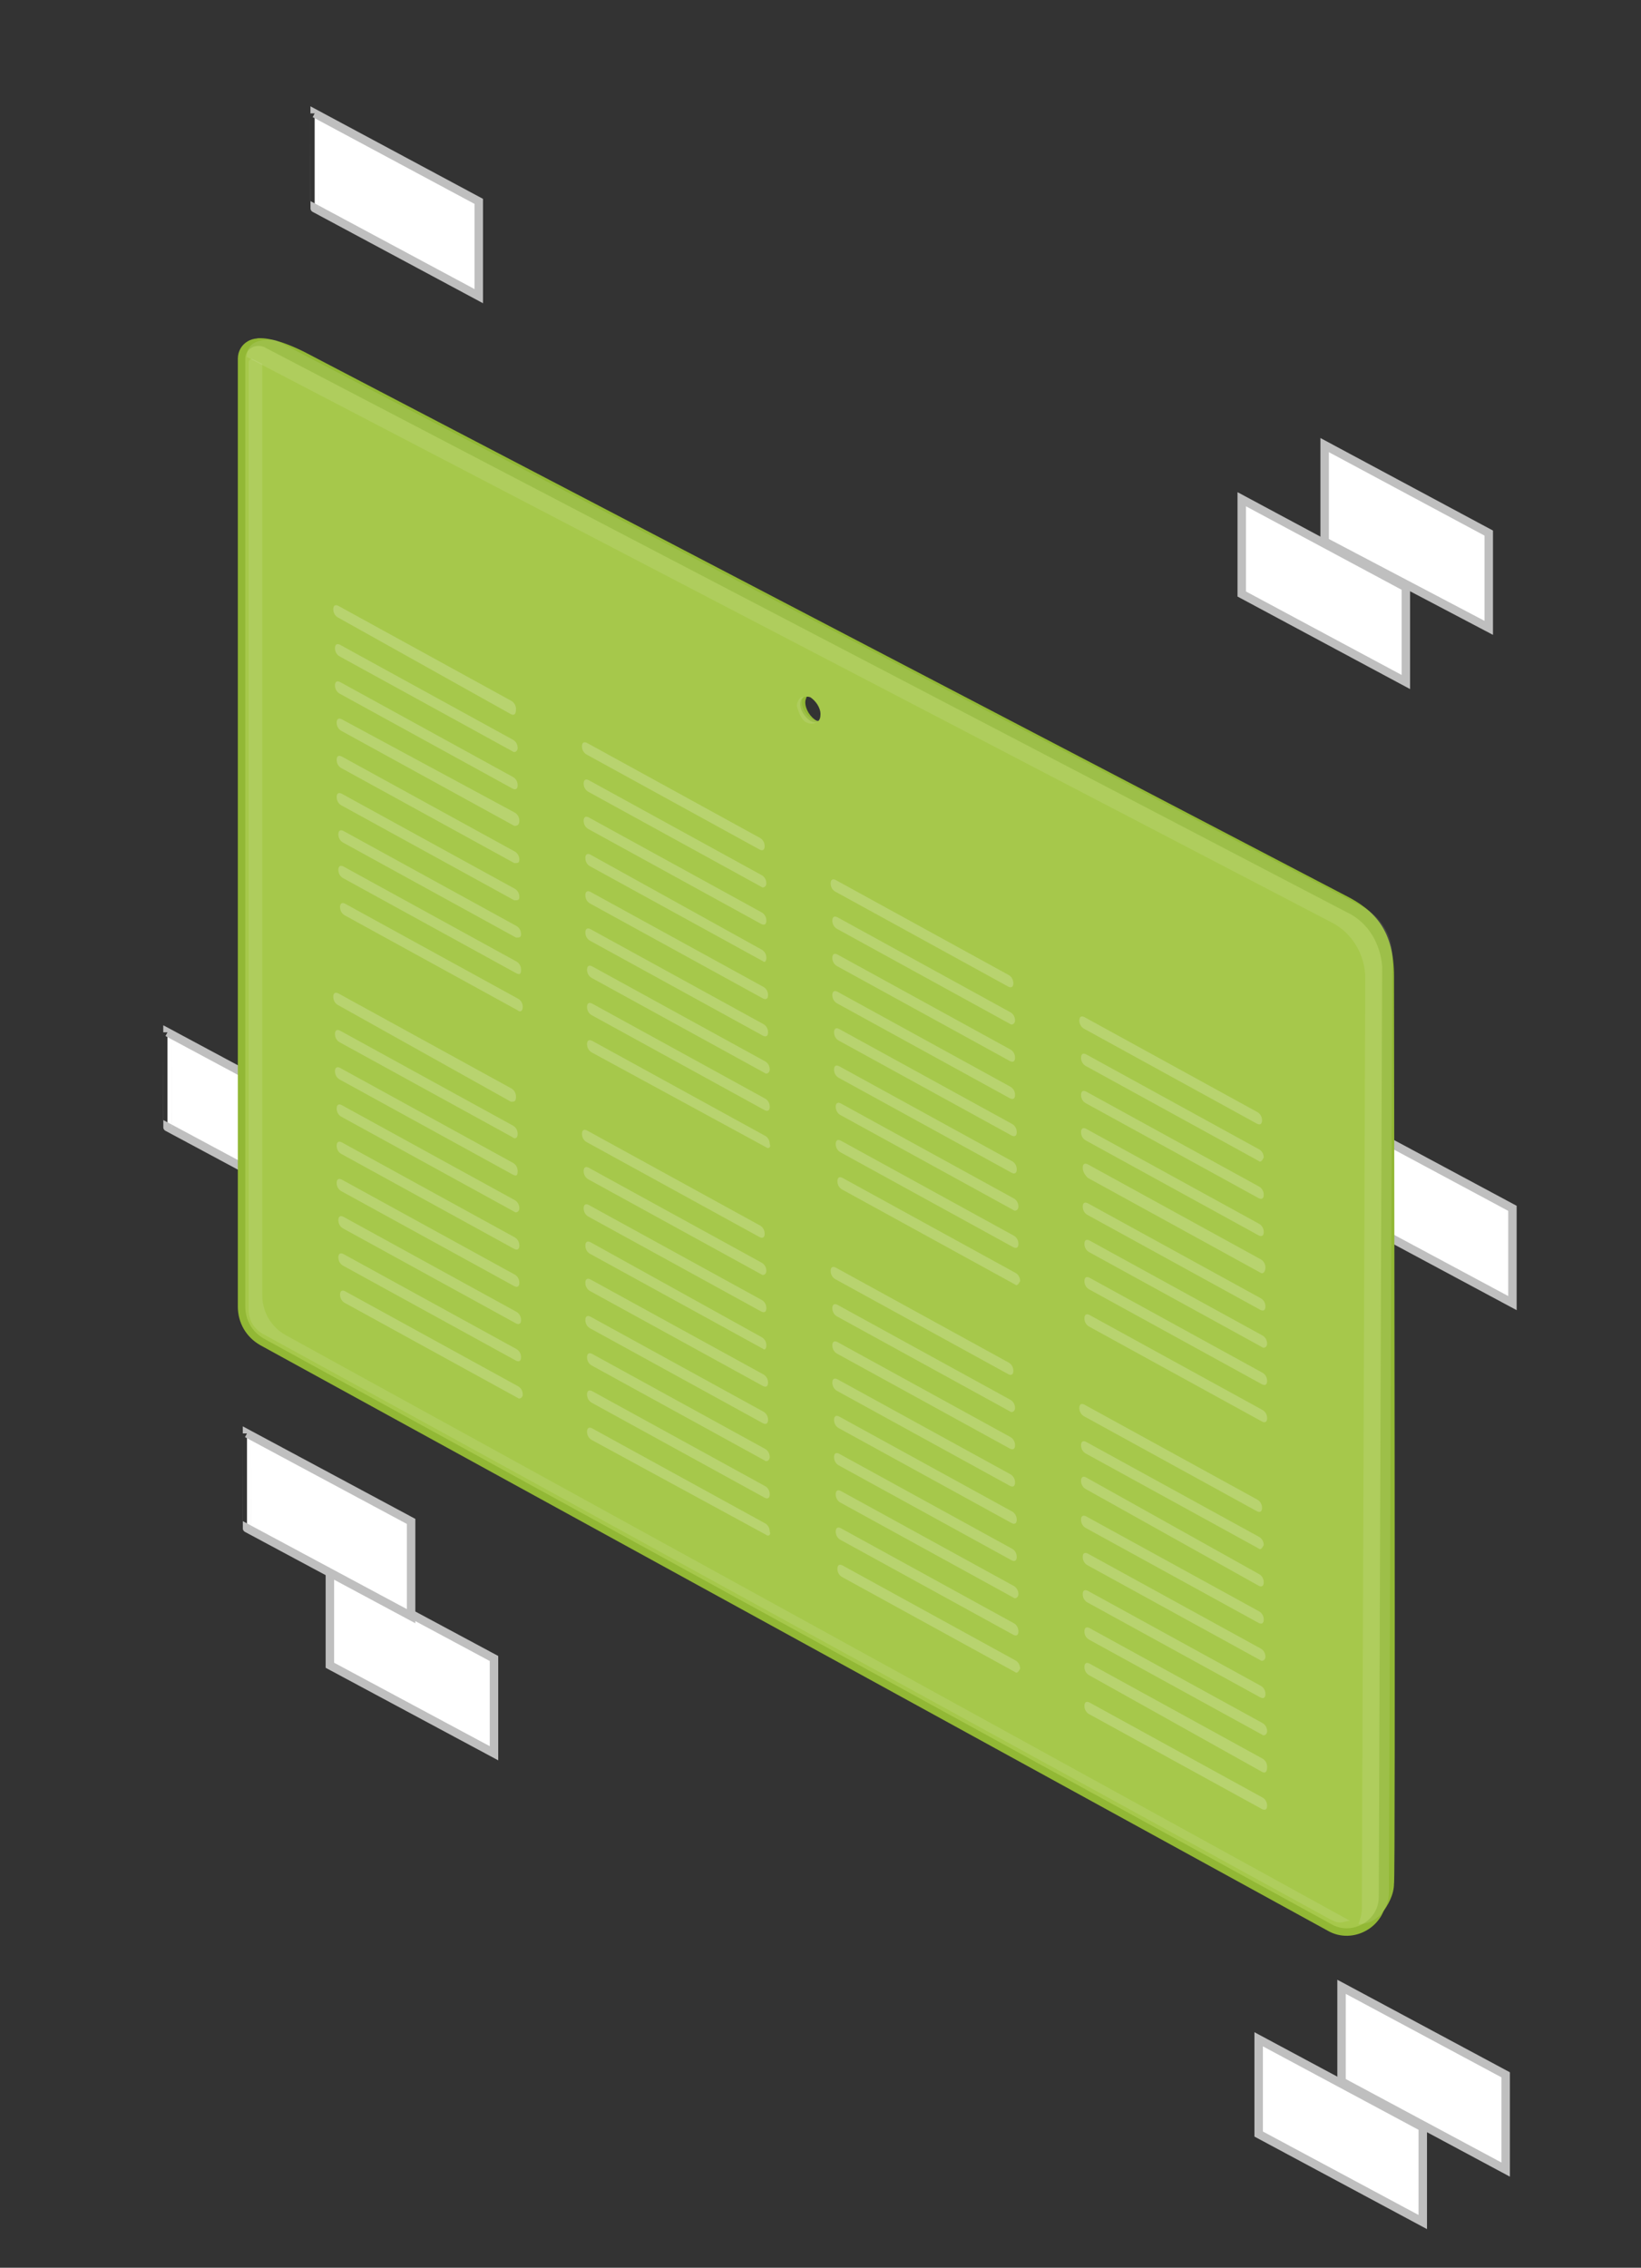 <?xml version="1.0" encoding="utf-8"?>
<!-- Generator: Adobe Illustrator 29.0.0, SVG Export Plug-In . SVG Version: 9.03 Build 54978)  -->
<svg version="1.0" id="brick_wall_iso" xmlns="http://www.w3.org/2000/svg" xmlns:xlink="http://www.w3.org/1999/xlink" x="0px"
	 y="0px" width="97px" height="134px" viewBox="0 0 97 134" style="enable-background:new 0 0 97 134;" xml:space="preserve">
<rect x="0" y="0" width="97" height="134" fill="#333333" stroke="none"/>
<style type="text/css">
	.st0{fill-rule:evenodd;clip-rule:evenodd;fill:#FFFFFF;stroke:#BFBFBF;stroke-width:0.5;}
	.st1{fill-rule:evenodd;clip-rule:evenodd;fill:#92B835;}
	.st2{fill-rule:evenodd;clip-rule:evenodd;fill:none;stroke:#92B835;stroke-width:0.884;}
	.st3{fill-rule:evenodd;clip-rule:evenodd;fill:#A6C84B;}
	.st4{opacity:0.1;fill-rule:evenodd;clip-rule:evenodd;fill:#FFFFFF;}
	.st5{opacity:0.2;}
	.st6{fill:#FFFFFF;}
</style>
<g id="Bakstenen_links">
	<path class="st0" d="M18.6,6.7l9.7,5.2v5.6l-9.7-5.2C18.6,12.3,18.6,6.7,18.6,6.7z"/>
	<path id="Rectangle_13_copy_4" class="st0" d="M79.7,66.2l9.7,5.2V77l-9.7-5.2V66.2z"/>
	<path id="Rectangle_13_copy_5" class="st0" d="M19.5,40.8l9.7,5.2v5.6l-9.7-5.2V40.8z"/>
	<path id="Rectangle_13_copy" class="st0" d="M73.4,29.5l9.7,5.2v5.6l-9.7-5.2V29.5z"/>
	<path id="Rectangle_13_copy_6" class="st0" d="M79.3,117.4l9.7,5.2v5.6l-9.7-5.2V117.4z"/>
	<path id="Rectangle_13_copy_7" class="st0" d="M74.4,120.5l9.7,5.2v5.6l-9.7-5.2V120.5z"/>
	<path id="Rectangle_13_copy_9" class="st0" d="M19.5,92.8l9.7,5.2v5.6l-9.7-5.2V92.8z"/>
	<path id="Rectangle_13_copy_11" class="st0" d="M14.6,84.7l9.7,5.2v5.6l-9.7-5.2C14.6,90.3,14.6,84.7,14.6,84.7z"/>
	<path id="Rectangle_13_copy_12" class="st0" d="M9.9,61l9.7,5.2v5.6l-9.7-5.2C9.9,66.6,9.9,61,9.9,61z"/>
	<path id="Rectangle_13_copy_2" class="st0" d="M78.3,26.3l9.7,5.2v5.6L78.3,32V26.3z"/>
</g>
<g>
	<path class="st1" d="M48.3,42.6c-0.4-0.2-0.7-0.7-0.7-1.1c0-0.2,0.1-0.3,0.1-0.4c-0.3-0.1-0.5,0.1-0.5,0.5c0,0.4,0.3,0.9,0.7,1.1
		c0.2,0.1,0.4,0.1,0.6-0.1C48.4,42.6,48.4,42.6,48.3,42.6z"/>
	<g>
		<path class="st1" d="M82.4,57.7c0-2.7-1.1-3.9-2.9-4.8L18,20.8c-2-1-2.8-0.8-2.8-0.8l0.4,0.5l64,33.3c1.2,0.6,2,1.9,2,3.3l-0.2,55
			c0,0.7-0.4,1.3-1,1.6c0.1,0.2,0.4,0.2,0.6,0.1c0,0,1.4-1.2,1.4-2.5C82.5,111.4,82.4,60.4,82.4,57.7z"/>
	</g>
	<path class="st2" d="M79.6,53.9L15.6,20.5c-0.5-0.2-1.1,0.1-1.1,0.7v56c0,0.8,0.4,1.5,1.1,1.9l63.1,34.6c1.2,0.7,2.8-0.2,2.8-1.6
		l0.2-55C81.6,55.8,80.9,54.5,79.6,53.9z"/>
	<path class="st3" d="M79.6,53.9L15.6,20.5c-0.5-0.2-1.1,0.1-1.1,0.7v56c0,0.8,0.4,1.5,1.1,1.9l63.1,34.6c1.2,0.7,2.8-0.2,2.8-1.6
		l0.2-55C81.6,55.8,80.9,54.5,79.6,53.9z M47.9,42.6c-0.3-0.2-0.6-0.6-0.6-1c0-0.4,0.3-0.5,0.6-0.4c0.3,0.2,0.6,0.6,0.6,1
		C48.5,42.6,48.3,42.8,47.9,42.6z"/>
	<path class="st4" d="M47.7,42.7c0.2,0.1,0.6,0.1,0.7-0.2c-0.1,0.1-0.2,0.1-0.4,0c-0.3-0.2-0.6-0.6-0.6-1c0-0.1,0-0.2,0.1-0.3
		c-0.2-0.1-0.4,0.3-0.4,0.5C47.2,42.1,47.4,42.6,47.7,42.7z"/>
	<path class="st4" d="M79.2,113.6c-0.2,0-0.4-0.1-0.6-0.2L15.5,78.8c-0.5-0.3-0.8-0.8-0.8-1.4v-56c0-0.1,0.1-0.2,0.2-0.2l0.6,0.3v55
		c0,1,0.5,1.9,1.4,2.4l62.9,34.6C79.6,113.5,79.4,113.6,79.2,113.6L79.2,113.6z"/>
	<path class="st4" d="M80.4,53.5L16.3,20.1c-1.9-0.2-1.7,1-1.7,1l64.1,33.4c1.2,0.6,2,1.9,2,3.3l-0.2,55c0,0.3-0.1,0.6-0.2,0.9
		c1,0,1.8-0.8,1.8-1.9l0.2-55C82.4,55.3,81.6,54.1,80.4,53.5z"/>
</g>
<g class="st5">
	<path class="st6" d="M30.2,65.1L20,59.4c-0.2-0.1-0.3-0.3-0.3-0.5l0,0c0-0.2,0.1-0.3,0.3-0.2l10.2,5.6c0.2,0.1,0.3,0.3,0.3,0.5v0
		C30.5,65.1,30.4,65.1,30.2,65.1z"/>
	<path class="st6" d="M30.3,67.2l-10.2-5.6c-0.2-0.1-0.3-0.3-0.3-0.5l0,0c0-0.2,0.1-0.3,0.3-0.2l10.2,5.6c0.2,0.1,0.3,0.3,0.3,0.5
		l0,0C30.6,67.3,30.4,67.3,30.3,67.2z"/>
	<path class="st6" d="M30.3,69.4l-10.2-5.6c-0.2-0.1-0.3-0.3-0.3-0.5l0,0c0-0.2,0.1-0.3,0.3-0.2l10.2,5.6c0.2,0.1,0.3,0.3,0.3,0.5
		l0,0C30.6,69.5,30.5,69.5,30.3,69.4z"/>
	<path class="st6" d="M30.4,71.6L20.2,66c-0.2-0.1-0.3-0.3-0.3-0.5l0,0c0-0.2,0.1-0.3,0.3-0.2l10.2,5.6c0.2,0.1,0.3,0.3,0.3,0.5l0,0
		C30.7,71.6,30.5,71.7,30.4,71.6z"/>
	<path class="st6" d="M30.4,73.8l-10.2-5.6c-0.2-0.1-0.3-0.3-0.3-0.5v0c0-0.2,0.1-0.3,0.3-0.2l10.2,5.6c0.2,0.1,0.3,0.3,0.3,0.5l0,0
		C30.7,73.8,30.6,73.9,30.4,73.8z"/>
	<path class="st6" d="M30.4,76l-10.2-5.6c-0.2-0.1-0.3-0.3-0.3-0.5l0,0c0-0.2,0.1-0.3,0.3-0.2l10.2,5.6c0.2,0.1,0.3,0.3,0.3,0.5l0,0
		C30.7,76,30.6,76.1,30.4,76z"/>
	<path class="st6" d="M30.5,78.2l-10.2-5.6c-0.2-0.1-0.3-0.3-0.3-0.5l0,0c0-0.2,0.1-0.3,0.3-0.2l10.2,5.6c0.2,0.1,0.3,0.3,0.3,0.5
		l0,0C30.8,78.2,30.7,78.3,30.5,78.2z"/>
	<path class="st6" d="M30.5,80.4l-10.2-5.6c-0.2-0.1-0.3-0.3-0.3-0.5l0,0c0-0.2,0.1-0.3,0.3-0.2l10.2,5.6c0.2,0.1,0.3,0.3,0.3,0.5
		l0,0C30.8,80.4,30.7,80.5,30.5,80.4z"/>
	<path class="st6" d="M30.6,82.6L20.4,77c-0.2-0.1-0.3-0.3-0.3-0.5v0c0-0.2,0.1-0.3,0.3-0.2l10.2,5.6c0.2,0.1,0.3,0.3,0.3,0.5l0,0
		C30.9,82.6,30.7,82.7,30.6,82.6z"/>
	<path class="st6" d="M44.9,73.1l-10.2-5.6c-0.2-0.1-0.3-0.3-0.3-0.5l0,0c0-0.2,0.1-0.3,0.3-0.2l10.2,5.6c0.2,0.1,0.3,0.3,0.3,0.5
		l0,0C45.2,73.1,45.1,73.2,44.9,73.1z"/>
	<path class="st6" d="M45,75.3l-10.2-5.6c-0.2-0.1-0.3-0.3-0.3-0.5l0,0c0-0.2,0.1-0.3,0.3-0.2L45,74.6c0.2,0.1,0.3,0.3,0.3,0.5l0,0
		C45.3,75.3,45.1,75.4,45,75.3z"/>
	<path class="st6" d="M45,77.5l-10.2-5.6c-0.2-0.1-0.3-0.3-0.3-0.5l0,0c0-0.2,0.1-0.3,0.3-0.2L45,76.8c0.2,0.1,0.3,0.3,0.3,0.5l0,0
		C45.3,77.5,45.2,77.6,45,77.5z"/>
	<path class="st6" d="M45.1,79.7l-10.2-5.6c-0.2-0.1-0.3-0.3-0.3-0.5l0,0c0-0.2,0.1-0.3,0.3-0.2L45,79c0.2,0.1,0.3,0.3,0.3,0.5l0,0
		C45.3,79.7,45.2,79.8,45.1,79.7z"/>
	<path class="st6" d="M45.1,81.9l-10.2-5.6c-0.2-0.1-0.3-0.3-0.3-0.5l0,0c0-0.2,0.1-0.3,0.3-0.2l10.2,5.6c0.2,0.1,0.3,0.3,0.3,0.5
		l0,0C45.4,81.9,45.3,82,45.1,81.9z"/>
	<path class="st6" d="M45.1,84.1l-10.2-5.6c-0.2-0.1-0.3-0.3-0.3-0.5l0,0c0-0.2,0.1-0.3,0.3-0.2l10.2,5.6c0.2,0.1,0.3,0.3,0.3,0.5
		l0,0C45.4,84.1,45.3,84.2,45.1,84.1z"/>
	<path class="st6" d="M45.2,86.3L35,80.7c-0.2-0.1-0.3-0.3-0.3-0.5l0,0c0-0.2,0.1-0.3,0.3-0.2l10.2,5.6c0.2,0.1,0.3,0.3,0.3,0.5l0,0
		C45.5,86.3,45.3,86.4,45.2,86.3z"/>
	<path class="st6" d="M45.2,88.5L35,82.9c-0.2-0.1-0.3-0.3-0.3-0.5v0c0-0.2,0.1-0.3,0.3-0.2l10.2,5.6c0.2,0.1,0.3,0.3,0.3,0.5l0,0
		C45.5,88.5,45.4,88.6,45.2,88.5z"/>
	<path class="st6" d="M45.3,90.7L35,85.1c-0.2-0.1-0.3-0.3-0.3-0.5l0,0c0-0.2,0.1-0.3,0.3-0.2L45.2,90c0.2,0.1,0.3,0.3,0.3,0.5l0,0
		C45.6,90.7,45.4,90.8,45.3,90.7z"/>
	<path class="st6" d="M59.6,81.2l-10.2-5.6c-0.2-0.1-0.3-0.3-0.3-0.5l0,0c0-0.2,0.1-0.3,0.3-0.2l10.2,5.6c0.2,0.1,0.3,0.3,0.3,0.5
		l0,0C59.9,81.2,59.8,81.3,59.6,81.2z"/>
	<path class="st6" d="M59.7,83.4l-10.2-5.6c-0.2-0.1-0.3-0.3-0.3-0.5l0,0c0-0.2,0.1-0.3,0.3-0.2l10.2,5.6c0.2,0.1,0.3,0.3,0.3,0.5
		l0,0C60,83.4,59.8,83.5,59.7,83.4z"/>
	<path class="st6" d="M59.7,85.6L49.5,80c-0.2-0.1-0.3-0.3-0.3-0.5l0,0c0-0.2,0.1-0.3,0.3-0.2l10.2,5.6c0.2,0.1,0.3,0.3,0.3,0.5v0
		C60,85.6,59.9,85.7,59.7,85.6z"/>
	<path class="st6" d="M59.7,87.8l-10.2-5.6c-0.2-0.1-0.3-0.3-0.3-0.5l0,0c0-0.2,0.1-0.3,0.3-0.2l10.2,5.6c0.2,0.1,0.3,0.3,0.3,0.5
		l0,0C60,87.8,59.9,87.9,59.7,87.8z"/>
	<path class="st6" d="M59.8,90l-10.2-5.6c-0.2-0.1-0.3-0.3-0.3-0.5l0,0c0-0.2,0.1-0.3,0.3-0.2l10.2,5.6c0.2,0.1,0.3,0.3,0.3,0.5l0,0
		C60.1,90,60,90.1,59.8,90z"/>
	<path class="st6" d="M59.8,92.2l-10.2-5.6c-0.2-0.1-0.3-0.3-0.3-0.5l0,0c0-0.2,0.1-0.3,0.3-0.2l10.2,5.6c0.2,0.1,0.3,0.3,0.3,0.5
		l0,0C60.1,92.2,60,92.3,59.8,92.2z"/>
	<path class="st6" d="M59.9,94.4l-10.2-5.6c-0.2-0.1-0.3-0.3-0.3-0.5v0c0-0.2,0.1-0.3,0.3-0.2l10.2,5.6c0.2,0.1,0.3,0.3,0.3,0.5l0,0
		C60.2,94.4,60,94.5,59.9,94.4z"/>
	<path class="st6" d="M59.9,96.6l-10.2-5.6c-0.2-0.1-0.3-0.3-0.3-0.5l0,0c0-0.2,0.1-0.3,0.3-0.2l10.2,5.6c0.2,0.1,0.3,0.3,0.3,0.5
		l0,0C60.2,96.6,60.1,96.7,59.9,96.6z"/>
	<path class="st6" d="M60,98.8l-10.2-5.6c-0.2-0.1-0.3-0.3-0.3-0.5l0,0c0-0.2,0.1-0.3,0.3-0.2l10.2,5.6c0.2,0.1,0.3,0.3,0.3,0.5l0,0
		C60.2,98.8,60.1,98.9,60,98.8z"/>
	<path class="st6" d="M74.3,89.3l-10.2-5.6c-0.2-0.1-0.3-0.3-0.3-0.5l0,0c0-0.2,0.1-0.3,0.3-0.2l10.2,5.6c0.2,0.1,0.3,0.3,0.3,0.5
		l0,0C74.6,89.3,74.5,89.4,74.3,89.3z"/>
	<path class="st6" d="M74.4,91.5l-10.2-5.6c-0.2-0.1-0.3-0.3-0.3-0.5l0,0c0-0.2,0.1-0.3,0.3-0.2l10.2,5.6c0.2,0.1,0.3,0.3,0.3,0.5v0
		C74.6,91.5,74.5,91.6,74.4,91.5z"/>
	<path class="st6" d="M74.4,93.7L64.2,88c-0.2-0.1-0.3-0.3-0.3-0.5l0,0c0-0.2,0.1-0.3,0.3-0.2L74.4,93c0.2,0.1,0.3,0.3,0.3,0.5l0,0
		C74.7,93.7,74.6,93.8,74.4,93.7z"/>
	<path class="st6" d="M74.4,95.9l-10.2-5.6c-0.2-0.1-0.3-0.3-0.3-0.5l0,0c0-0.2,0.1-0.3,0.3-0.2l10.2,5.6c0.2,0.1,0.3,0.3,0.3,0.5
		l0,0C74.7,95.9,74.6,96,74.4,95.9z"/>
	<path class="st6" d="M74.5,98.1l-10.2-5.6c-0.2-0.1-0.3-0.3-0.3-0.5l0,0c0-0.2,0.1-0.3,0.3-0.2l10.2,5.6c0.2,0.1,0.3,0.3,0.3,0.5
		l0,0C74.8,98.1,74.6,98.2,74.5,98.1z"/>
	<path class="st6" d="M74.5,100.3l-10.2-5.6c-0.2-0.1-0.3-0.3-0.3-0.5l0,0c0-0.2,0.1-0.3,0.3-0.2l10.2,5.6c0.2,0.1,0.3,0.3,0.3,0.5
		v0C74.8,100.3,74.7,100.4,74.5,100.3z"/>
	<path class="st6" d="M74.6,102.5l-10.2-5.6c-0.2-0.1-0.3-0.3-0.3-0.5l0,0c0-0.2,0.1-0.3,0.3-0.2l10.2,5.6c0.2,0.1,0.3,0.3,0.3,0.5
		l0,0C74.9,102.5,74.7,102.6,74.6,102.5z"/>
	<path class="st6" d="M74.6,104.7L64.4,99c-0.2-0.1-0.3-0.3-0.3-0.5l0,0c0-0.2,0.1-0.3,0.3-0.2l10.2,5.6c0.2,0.1,0.3,0.3,0.3,0.5
		l0,0C74.9,104.7,74.8,104.8,74.6,104.7z"/>
	<path class="st6" d="M74.6,106.9l-10.2-5.6c-0.2-0.1-0.3-0.3-0.3-0.5l0,0c0-0.2,0.1-0.3,0.3-0.2l10.2,5.6c0.2,0.1,0.3,0.3,0.3,0.5
		l0,0C74.9,106.9,74.8,107,74.6,106.9z"/>
</g>
<g class="st5">
	<path class="st6" d="M30.2,42.2L20,36.5c-0.2-0.1-0.3-0.3-0.3-0.5l0,0c0-0.2,0.1-0.3,0.3-0.2l10.2,5.6c0.2,0.1,0.3,0.3,0.3,0.5l0,0
		C30.5,42.2,30.4,42.3,30.2,42.2z"/>
	<path class="st6" d="M30.3,44.4l-10.2-5.6c-0.2-0.1-0.3-0.3-0.3-0.5l0,0c0-0.2,0.1-0.3,0.3-0.2l10.2,5.6c0.2,0.1,0.3,0.3,0.3,0.5
		l0,0C30.6,44.4,30.4,44.5,30.3,44.4z"/>
	<path class="st6" d="M30.3,46.6l-10.2-5.6c-0.2-0.1-0.3-0.3-0.3-0.5l0,0c0-0.2,0.1-0.3,0.3-0.2l10.2,5.6c0.2,0.1,0.3,0.3,0.3,0.5v0
		C30.6,46.6,30.5,46.7,30.3,46.6z"/>
	<path class="st6" d="M30.4,48.8l-10.2-5.6c-0.2-0.1-0.3-0.3-0.3-0.5l0,0c0-0.2,0.1-0.3,0.3-0.2L30.4,48c0.2,0.1,0.3,0.3,0.3,0.5
		l0,0C30.7,48.8,30.5,48.8,30.4,48.8z"/>
	<path class="st6" d="M30.4,51l-10.2-5.6c-0.2-0.1-0.3-0.3-0.3-0.5l0,0c0-0.2,0.1-0.3,0.3-0.2l10.2,5.6c0.2,0.1,0.3,0.3,0.3,0.5v0
		C30.7,51,30.6,51,30.4,51z"/>
	<path class="st6" d="M30.4,53.2l-10.2-5.6c-0.2-0.1-0.3-0.3-0.3-0.5l0,0c0-0.2,0.1-0.3,0.3-0.2l10.2,5.6c0.2,0.1,0.3,0.3,0.3,0.5
		l0,0C30.7,53.2,30.6,53.2,30.4,53.2z"/>
	<path class="st6" d="M30.5,55.4l-10.2-5.6c-0.2-0.1-0.3-0.3-0.3-0.5l0,0c0-0.2,0.1-0.3,0.3-0.2l10.2,5.6c0.2,0.1,0.3,0.3,0.3,0.5v0
		C30.8,55.4,30.7,55.4,30.5,55.4z"/>
	<path class="st6" d="M30.5,57.5l-10.2-5.6c-0.2-0.1-0.3-0.3-0.3-0.5l0,0c0-0.2,0.1-0.3,0.3-0.2l10.2,5.6c0.2,0.1,0.3,0.3,0.3,0.5
		l0,0C30.8,57.6,30.7,57.6,30.5,57.5z"/>
	<path class="st6" d="M30.6,59.7l-10.2-5.6c-0.2-0.1-0.3-0.3-0.3-0.5l0,0c0-0.2,0.1-0.3,0.3-0.2L30.6,59c0.2,0.1,0.3,0.3,0.3,0.5
		l0,0C30.9,59.8,30.7,59.8,30.6,59.7z"/>
	<path class="st6" d="M44.9,50.2l-10.2-5.6c-0.2-0.1-0.3-0.3-0.3-0.5l0,0c0-0.2,0.1-0.3,0.3-0.2l10.2,5.6c0.2,0.1,0.3,0.3,0.3,0.5
		l0,0C45.2,50.2,45.1,50.3,44.9,50.2z"/>
	<path class="st6" d="M45,52.4l-10.2-5.6c-0.2-0.1-0.3-0.3-0.3-0.5l0,0c0-0.2,0.1-0.3,0.3-0.2L45,51.7c0.2,0.1,0.3,0.3,0.3,0.5l0,0
		C45.3,52.4,45.1,52.5,45,52.4z"/>
	<path class="st6" d="M45,54.6L34.8,49c-0.2-0.1-0.3-0.3-0.3-0.5l0,0c0-0.2,0.1-0.3,0.3-0.2L45,53.9c0.2,0.1,0.3,0.3,0.3,0.5l0,0
		C45.3,54.6,45.2,54.7,45,54.6z"/>
	<path class="st6" d="M45.1,56.8l-10.2-5.6c-0.2-0.1-0.3-0.3-0.3-0.5l0,0c0-0.2,0.1-0.3,0.3-0.2L45,56.1c0.2,0.1,0.3,0.3,0.3,0.5v0
		C45.3,56.8,45.2,56.9,45.1,56.8z"/>
	<path class="st6" d="M45.1,59l-10.2-5.6c-0.2-0.1-0.3-0.3-0.3-0.5l0,0c0-0.2,0.1-0.3,0.3-0.2l10.2,5.6c0.2,0.1,0.3,0.3,0.3,0.5l0,0
		C45.4,59,45.3,59.1,45.1,59z"/>
	<path class="st6" d="M45.1,61.2l-10.2-5.6c-0.2-0.1-0.3-0.3-0.3-0.5l0,0c0-0.2,0.1-0.3,0.3-0.2l10.2,5.6c0.2,0.1,0.3,0.3,0.3,0.5v0
		C45.4,61.2,45.3,61.3,45.1,61.2z"/>
	<path class="st6" d="M45.2,63.4L35,57.8c-0.2-0.1-0.3-0.3-0.3-0.5l0,0c0-0.2,0.1-0.3,0.3-0.2l10.2,5.6c0.2,0.1,0.3,0.3,0.3,0.5l0,0
		C45.5,63.4,45.3,63.5,45.2,63.4z"/>
	<path class="st6" d="M45.2,65.6L35,60c-0.2-0.1-0.3-0.3-0.3-0.5l0,0c0-0.2,0.1-0.3,0.3-0.2l10.2,5.6c0.2,0.1,0.3,0.3,0.3,0.5l0,0
		C45.5,65.6,45.4,65.7,45.2,65.6z"/>
	<path class="st6" d="M45.3,67.8L35,62.2c-0.2-0.1-0.3-0.3-0.3-0.5l0,0c0-0.2,0.1-0.3,0.3-0.2l10.2,5.6c0.2,0.1,0.3,0.3,0.3,0.5l0,0
		C45.6,67.8,45.4,67.9,45.3,67.8z"/>
	<path class="st6" d="M59.6,58.3l-10.2-5.6c-0.2-0.1-0.3-0.3-0.3-0.5l0,0c0-0.2,0.1-0.3,0.3-0.2l10.2,5.6c0.2,0.1,0.3,0.3,0.3,0.5
		l0,0C59.9,58.3,59.8,58.4,59.6,58.3z"/>
	<path class="st6" d="M59.7,60.5l-10.2-5.6c-0.2-0.1-0.3-0.3-0.3-0.5v0c0-0.2,0.1-0.3,0.3-0.2l10.2,5.6c0.2,0.1,0.3,0.3,0.3,0.5l0,0
		C60,60.5,59.8,60.6,59.7,60.5z"/>
	<path class="st6" d="M59.7,62.7l-10.2-5.6c-0.2-0.1-0.3-0.3-0.3-0.5l0,0c0-0.2,0.1-0.3,0.3-0.2L59.7,62c0.2,0.1,0.3,0.3,0.3,0.5
		l0,0C60,62.7,59.9,62.8,59.7,62.7z"/>
	<path class="st6" d="M59.7,64.9l-10.2-5.6c-0.2-0.1-0.3-0.3-0.3-0.5l0,0c0-0.2,0.1-0.3,0.3-0.2l10.2,5.6c0.2,0.1,0.3,0.3,0.3,0.5
		l0,0C60,64.9,59.9,65,59.7,64.9z"/>
	<path class="st6" d="M59.8,67.1l-10.2-5.6c-0.2-0.1-0.3-0.3-0.3-0.5l0,0c0-0.2,0.1-0.3,0.3-0.2l10.2,5.6c0.2,0.1,0.3,0.3,0.3,0.5
		l0,0C60.1,67.1,60,67.2,59.8,67.1z"/>
	<path class="st6" d="M59.8,69.3l-10.2-5.6c-0.2-0.1-0.3-0.3-0.3-0.5l0,0c0-0.2,0.1-0.3,0.3-0.2l10.2,5.6c0.2,0.1,0.3,0.3,0.3,0.5v0
		C60.1,69.3,60,69.4,59.8,69.3z"/>
	<path class="st6" d="M59.9,71.5l-10.2-5.6c-0.2-0.1-0.3-0.3-0.3-0.5l0,0c0-0.2,0.1-0.3,0.3-0.2l10.2,5.6c0.2,0.1,0.3,0.3,0.3,0.5
		l0,0C60.2,71.5,60,71.6,59.9,71.5z"/>
	<path class="st6" d="M59.9,73.7l-10.2-5.6c-0.2-0.1-0.3-0.3-0.3-0.5l0,0c0-0.2,0.1-0.3,0.3-0.2L59.9,73c0.2,0.1,0.3,0.3,0.3,0.5
		l0,0C60.2,73.7,60.1,73.8,59.9,73.7z"/>
	<path class="st6" d="M60,75.9l-10.2-5.6c-0.2-0.1-0.3-0.3-0.3-0.5l0,0c0-0.2,0.1-0.3,0.3-0.2l10.2,5.6c0.2,0.1,0.3,0.3,0.3,0.5l0,0
		C60.2,75.9,60.1,76,60,75.9z"/>
	<path class="st6" d="M74.3,66.4l-10.2-5.6c-0.2-0.1-0.3-0.3-0.3-0.5v0c0-0.2,0.1-0.3,0.3-0.2l10.2,5.6c0.2,0.1,0.3,0.3,0.3,0.5l0,0
		C74.6,66.4,74.5,66.5,74.3,66.4z"/>
	<path class="st6" d="M74.4,68.6l-10.2-5.6c-0.2-0.1-0.3-0.3-0.3-0.5l0,0c0-0.2,0.1-0.3,0.3-0.2l10.2,5.6c0.2,0.1,0.3,0.3,0.3,0.5
		l0,0C74.6,68.6,74.5,68.7,74.4,68.6z"/>
	<path class="st6" d="M74.4,70.8l-10.2-5.6c-0.2-0.1-0.3-0.3-0.3-0.5l0,0c0-0.2,0.1-0.3,0.3-0.2l10.2,5.6c0.2,0.1,0.3,0.3,0.3,0.5
		l0,0C74.7,70.8,74.6,70.9,74.4,70.8z"/>
	<path class="st6" d="M74.4,73l-10.2-5.6c-0.2-0.1-0.3-0.3-0.3-0.5v0c0-0.2,0.1-0.3,0.3-0.2l10.2,5.6c0.2,0.1,0.3,0.3,0.3,0.5l0,0
		C74.7,73,74.6,73.1,74.4,73z"/>
	<path class="st6" d="M74.5,75.2l-10.2-5.6C64.1,69.4,64,69.2,64,69l0,0c0-0.2,0.1-0.3,0.3-0.2l10.2,5.6c0.2,0.1,0.3,0.3,0.3,0.5
		l0,0C74.8,75.2,74.6,75.3,74.5,75.2z"/>
	<path class="st6" d="M74.5,77.4l-10.2-5.6c-0.2-0.1-0.3-0.3-0.3-0.5l0,0c0-0.2,0.1-0.3,0.3-0.2l10.2,5.6c0.2,0.1,0.3,0.3,0.3,0.5
		l0,0C74.8,77.4,74.7,77.5,74.5,77.4z"/>
	<path class="st6" d="M74.6,79.6l-10.2-5.6c-0.2-0.1-0.3-0.3-0.3-0.5l0,0c0-0.2,0.1-0.3,0.3-0.2l10.2,5.6c0.2,0.1,0.3,0.3,0.3,0.5
		l0,0C74.9,79.6,74.7,79.7,74.6,79.6z"/>
	<path class="st6" d="M74.6,81.8l-10.2-5.6c-0.2-0.1-0.3-0.3-0.3-0.5l0,0c0-0.2,0.1-0.3,0.3-0.2l10.2,5.6c0.2,0.1,0.3,0.3,0.3,0.5
		l0,0C74.9,81.8,74.8,81.9,74.6,81.8z"/>
	<path class="st6" d="M74.6,84l-10.2-5.6c-0.2-0.1-0.3-0.3-0.3-0.5l0,0c0-0.2,0.1-0.3,0.3-0.2l10.2,5.6c0.2,0.1,0.3,0.3,0.3,0.5v0
		C74.9,84,74.8,84.1,74.6,84z"/>
</g>
</svg>
